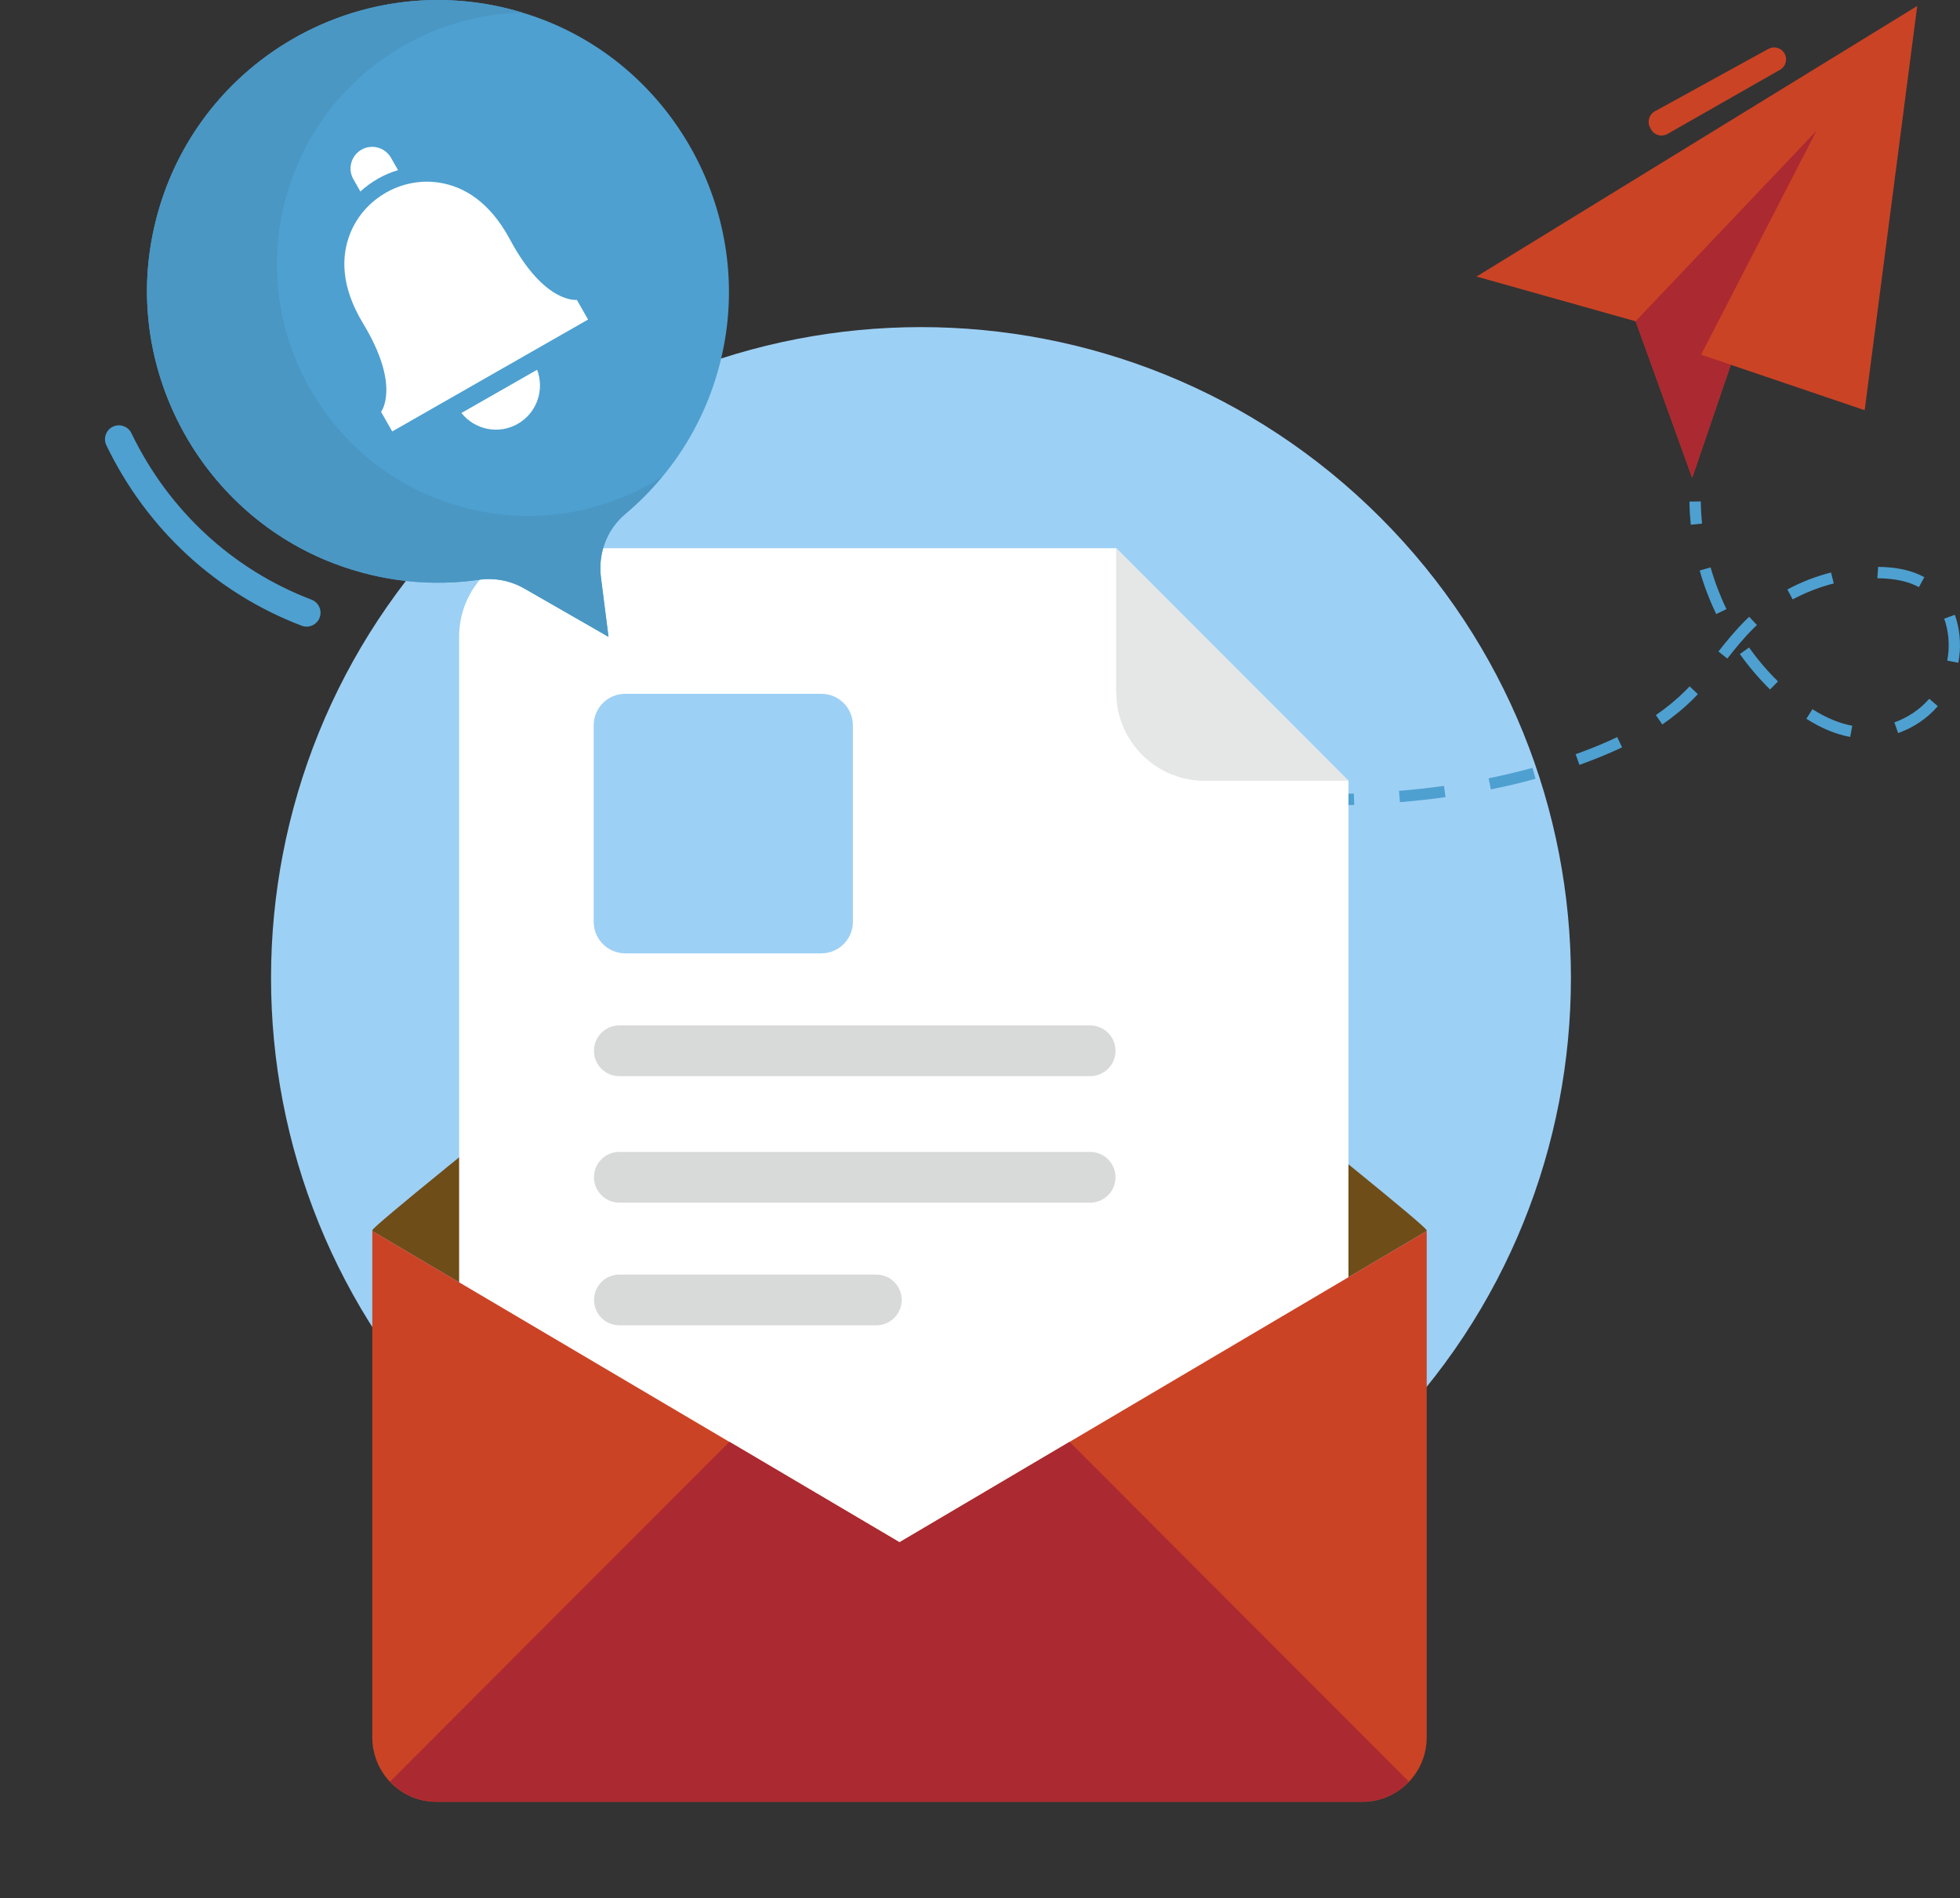 <?xml version="1.0" encoding="UTF-8"?> <svg xmlns="http://www.w3.org/2000/svg" width="350" height="339" viewBox="0 0 350 339" fill="none"><rect x="0" y="0" width="350" height="339" fill="#333333" stroke="none"/><path d="M246.529 256.819C291.854 211.431 291.854 137.843 246.529 92.456C201.204 47.068 127.718 47.068 82.393 92.456C37.068 137.843 37.068 211.431 82.393 256.819C127.718 302.206 201.204 302.206 246.529 256.819Z" fill="#9DD0F5"></path><path d="M342.362 1.065L332.977 73.254L309.068 65.141L302.175 85.328L292.089 57.378L263.669 49.385L342.362 1.065Z" fill="#CB4325"></path><path d="M303.771 63.336L332.977 73.254L309.068 65.14L302.175 85.328L292.089 57.378L324.318 23.445L303.771 63.336Z" fill="#AB2930"></path><path d="M294.568 64.232L324.318 23.445L292.089 57.378L294.568 64.232Z" fill="#AB2930"></path><path d="M303.941 93.502C303.808 92.183 303.723 90.85 303.711 89.543L301.691 89.567C301.703 90.935 301.788 92.328 301.933 93.708L303.941 93.502Z" fill="#4EA0D0"></path><path d="M338.262 129.01C340.705 128.138 342.857 126.684 344.502 124.783L346.038 126.103C344.176 128.271 341.721 129.93 338.951 130.911L338.274 128.998L338.262 129.01ZM322.564 128.356L323.653 126.648C326.072 128.186 328.466 129.179 330.764 129.603L330.389 131.601C327.825 131.129 325.189 130.039 322.564 128.356ZM347.719 117.977C348.142 115.749 348.046 113.448 347.453 111.341C347.405 111.171 347.356 111.002 347.296 110.832L347.175 110.481L349.073 109.791L349.219 110.202C349.279 110.396 349.339 110.59 349.4 110.796C350.077 113.206 350.186 115.822 349.702 118.353L347.719 117.977ZM266.221 140.975L265.822 138.988C268.482 138.444 271.131 137.814 273.67 137.124L274.202 139.073C271.614 139.788 268.93 140.43 266.221 140.975ZM281.35 134.689L282.547 134.253C284.833 133.406 286.864 132.546 288.787 131.625L289.658 133.454C287.687 134.399 285.595 135.271 283.26 136.143L282.039 136.591L281.362 134.677L281.35 134.689ZM249.991 143.251L249.822 141.229C252.555 140.999 255.252 140.708 257.852 140.345L258.13 142.355C255.494 142.718 252.748 143.021 249.991 143.251ZM295.705 127.69C297.676 126.333 299.454 124.856 301.002 123.306C301.244 123.064 301.485 122.809 301.715 122.567L303.191 123.96C302.937 124.226 302.683 124.493 302.429 124.747C300.796 126.394 298.909 127.944 296.841 129.373L295.693 127.702L295.705 127.69ZM310.689 116.803L312.333 115.628C313.881 117.796 315.611 119.842 317.497 121.683L316.082 123.124C314.123 121.199 312.309 119.067 310.689 116.803ZM233.653 143.857V141.834C236.434 141.847 239.155 141.81 241.755 141.713L241.828 143.736C239.192 143.833 236.446 143.869 233.653 143.857ZM217.327 143.227L217.46 141.205C220.156 141.386 222.853 141.544 225.55 141.641L225.465 143.663C222.744 143.554 220.023 143.409 217.314 143.215L217.327 143.227ZM306.855 116.354C308.258 114.574 309.915 112.528 311.765 110.711C311.958 110.517 312.152 110.336 312.357 110.142L313.736 111.619L313.18 112.152C311.414 113.884 309.878 115.797 308.451 117.602L306.867 116.342L306.855 116.354ZM335.238 103.251L335.384 101.229C338.746 101.265 341.442 101.871 343.631 103.07L342.664 104.85C340.801 103.832 338.347 103.287 335.251 103.263L335.238 103.251ZM319.166 105.274C321.633 103.941 324.258 102.924 326.966 102.234L327.462 104.196L326.664 104.402C324.403 105.043 322.202 105.928 320.122 107.042L319.166 105.261V105.274ZM303.517 101.883L305.464 101.326C306.19 103.869 307.145 106.376 308.294 108.773L306.468 109.657C305.271 107.163 304.267 104.547 303.517 101.895V101.883Z" fill="#4EA0D0"></path><path d="M209.091 142.573L209.272 140.551C207.93 140.43 206.588 140.297 205.245 140.163L205.052 142.186C206.394 142.319 207.749 142.452 209.091 142.573Z" fill="#4EA0D0"></path><path d="M315.78 8.731L295.499 19.884C294.471 20.454 294.096 21.749 294.665 22.791L294.834 23.106C295.403 24.147 296.721 24.511 297.749 23.929L317.86 12.461C318.912 11.867 319.263 10.499 318.622 9.47C318.017 8.513 316.784 8.186 315.792 8.731H315.78Z" fill="#CB4325"></path><path d="M254.755 219.837L160.619 275.423L66.483 219.837C66.483 219.837 66.483 219.728 66.496 219.679C66.568 219.328 71.768 214.98 79.689 208.538C79.762 208.477 79.823 208.417 79.907 208.356C105.896 187.224 160.619 143.942 160.619 143.942C160.619 143.942 215.343 187.224 241.332 208.356C249.374 214.896 254.671 219.316 254.743 219.679C254.755 219.728 254.755 219.788 254.755 219.837Z" fill="#6F4D18"></path><path d="M199.331 97.899H97.757C89.05 97.899 81.987 104.971 81.987 113.69V267.478C81.987 276.198 89.05 283.27 97.757 283.27H225.03C233.737 283.27 240.8 276.198 240.8 267.478V139.437L199.319 97.899H199.331Z" fill="white"></path><path d="M199.33 123.633C199.33 132.352 206.393 139.425 215.1 139.425H240.799L199.318 97.886V123.621L199.33 123.633Z" fill="#E5E6E6"></path><path d="M146.676 123.899H111.641C108.535 123.899 106.018 126.42 106.018 129.53V164.614C106.018 167.724 108.535 170.245 111.641 170.245H146.676C149.782 170.245 152.3 167.724 152.3 164.614V129.53C152.3 126.42 149.782 123.899 146.676 123.899Z" fill="#9DD0F5"></path><path d="M194.675 183.118H110.588C108.085 183.118 106.065 185.153 106.065 187.648C106.065 190.154 108.097 192.177 110.588 192.177H194.675C197.178 192.177 199.198 190.142 199.198 187.648C199.198 185.141 197.166 183.118 194.675 183.118Z" fill="#D8D9D9"></path><path d="M194.675 205.704H110.588C108.085 205.704 106.065 207.738 106.065 210.233C106.065 212.74 108.097 214.762 110.588 214.762H194.675C197.178 214.762 199.198 212.728 199.198 210.233C199.198 207.726 197.166 205.704 194.675 205.704Z" fill="#D8D9D9"></path><path d="M156.495 227.611H110.6C108.097 227.611 106.077 229.646 106.077 232.141C106.077 234.647 108.109 236.67 110.6 236.67H156.495C158.998 236.67 161.018 234.635 161.018 232.141C161.018 229.634 158.986 227.611 156.495 227.611Z" fill="#D8D9D9"></path><path d="M254.768 219.837V310.276C254.768 316.597 249.604 321.769 243.291 321.769H77.924C71.611 321.769 66.483 316.597 66.483 310.276V219.837L160.619 275.423L254.755 219.837H254.768Z" fill="#CB4325"></path><path d="M251.587 318.16L190.998 257.487L160.632 275.411L130.253 257.475L69.664 318.148C71.744 320.352 74.683 321.744 77.936 321.744H243.303C246.568 321.744 249.495 320.352 251.587 318.148V318.16Z" fill="#AB2930"></path><path d="M54.1 111.814C55.322 112.153 56.616 111.511 57.075 110.3C57.559 109.016 56.918 107.587 55.636 107.091C41.547 101.726 30.119 91.166 23.468 77.36C22.875 76.125 21.387 75.604 20.154 76.197C18.92 76.791 18.4 78.28 18.993 79.516C26.201 94.472 38.584 105.916 53.871 111.741C53.943 111.765 54.028 111.801 54.1 111.814Z" fill="#4EA0D0"></path><path d="M96.911 3.487C120.276 12.425 134.062 37.493 129.201 62.065C126.782 74.296 120.348 84.505 111.641 91.807C108.364 94.556 106.779 98.844 107.311 103.094L108.666 113.727L93.622 105.092C91.167 103.688 88.325 103.143 85.531 103.542C77.138 104.753 68.286 103.918 59.639 100.624C36.697 91.892 22.826 67.611 26.986 43.379C32.573 10.875 66.133 -8.272 96.911 3.487Z" fill="#4EA0D0"></path><path d="M70.051 77.057L68.044 73.545C68.044 73.545 71.636 68.98 64.839 57.765C60.8 51.093 60.945 45.74 62.505 41.756C64.996 35.422 71.769 31.547 78.493 32.625C82.713 33.303 87.381 35.894 91.07 42.773C97.262 54.338 103.006 53.551 103.006 53.551L105.014 57.063L70.039 77.045L70.051 77.057Z" fill="white"></path><path d="M95.907 66.025C97.273 69.597 95.883 73.727 92.46 75.689C89.038 77.65 84.781 76.742 82.398 73.751L95.907 66.037V66.025Z" fill="white"></path><path d="M63.109 32.007L64.355 34.199C66.266 32.443 68.576 31.123 71.079 30.384L69.821 28.18C68.757 26.315 66.399 25.673 64.536 26.739C62.698 27.793 62.045 30.154 63.109 32.019V32.007Z" fill="white"></path><path d="M93.247 2.252C73.934 2.724 56.398 15.707 51.053 35.325C44.522 59.267 58.599 83.984 82.52 90.536C95.121 93.987 107.904 91.662 118.16 85.219C116.164 87.605 113.987 89.821 111.629 91.795C108.352 94.544 106.768 98.831 107.3 103.082L108.654 113.715L93.61 105.08C91.155 103.675 88.313 103.13 85.519 103.53C77.126 104.741 68.274 103.905 59.627 100.611C36.686 91.88 22.814 67.599 26.974 43.366C32.344 12.146 63.509 -6.734 93.247 2.24V2.252Z" fill="#4A97C4"></path></svg> 